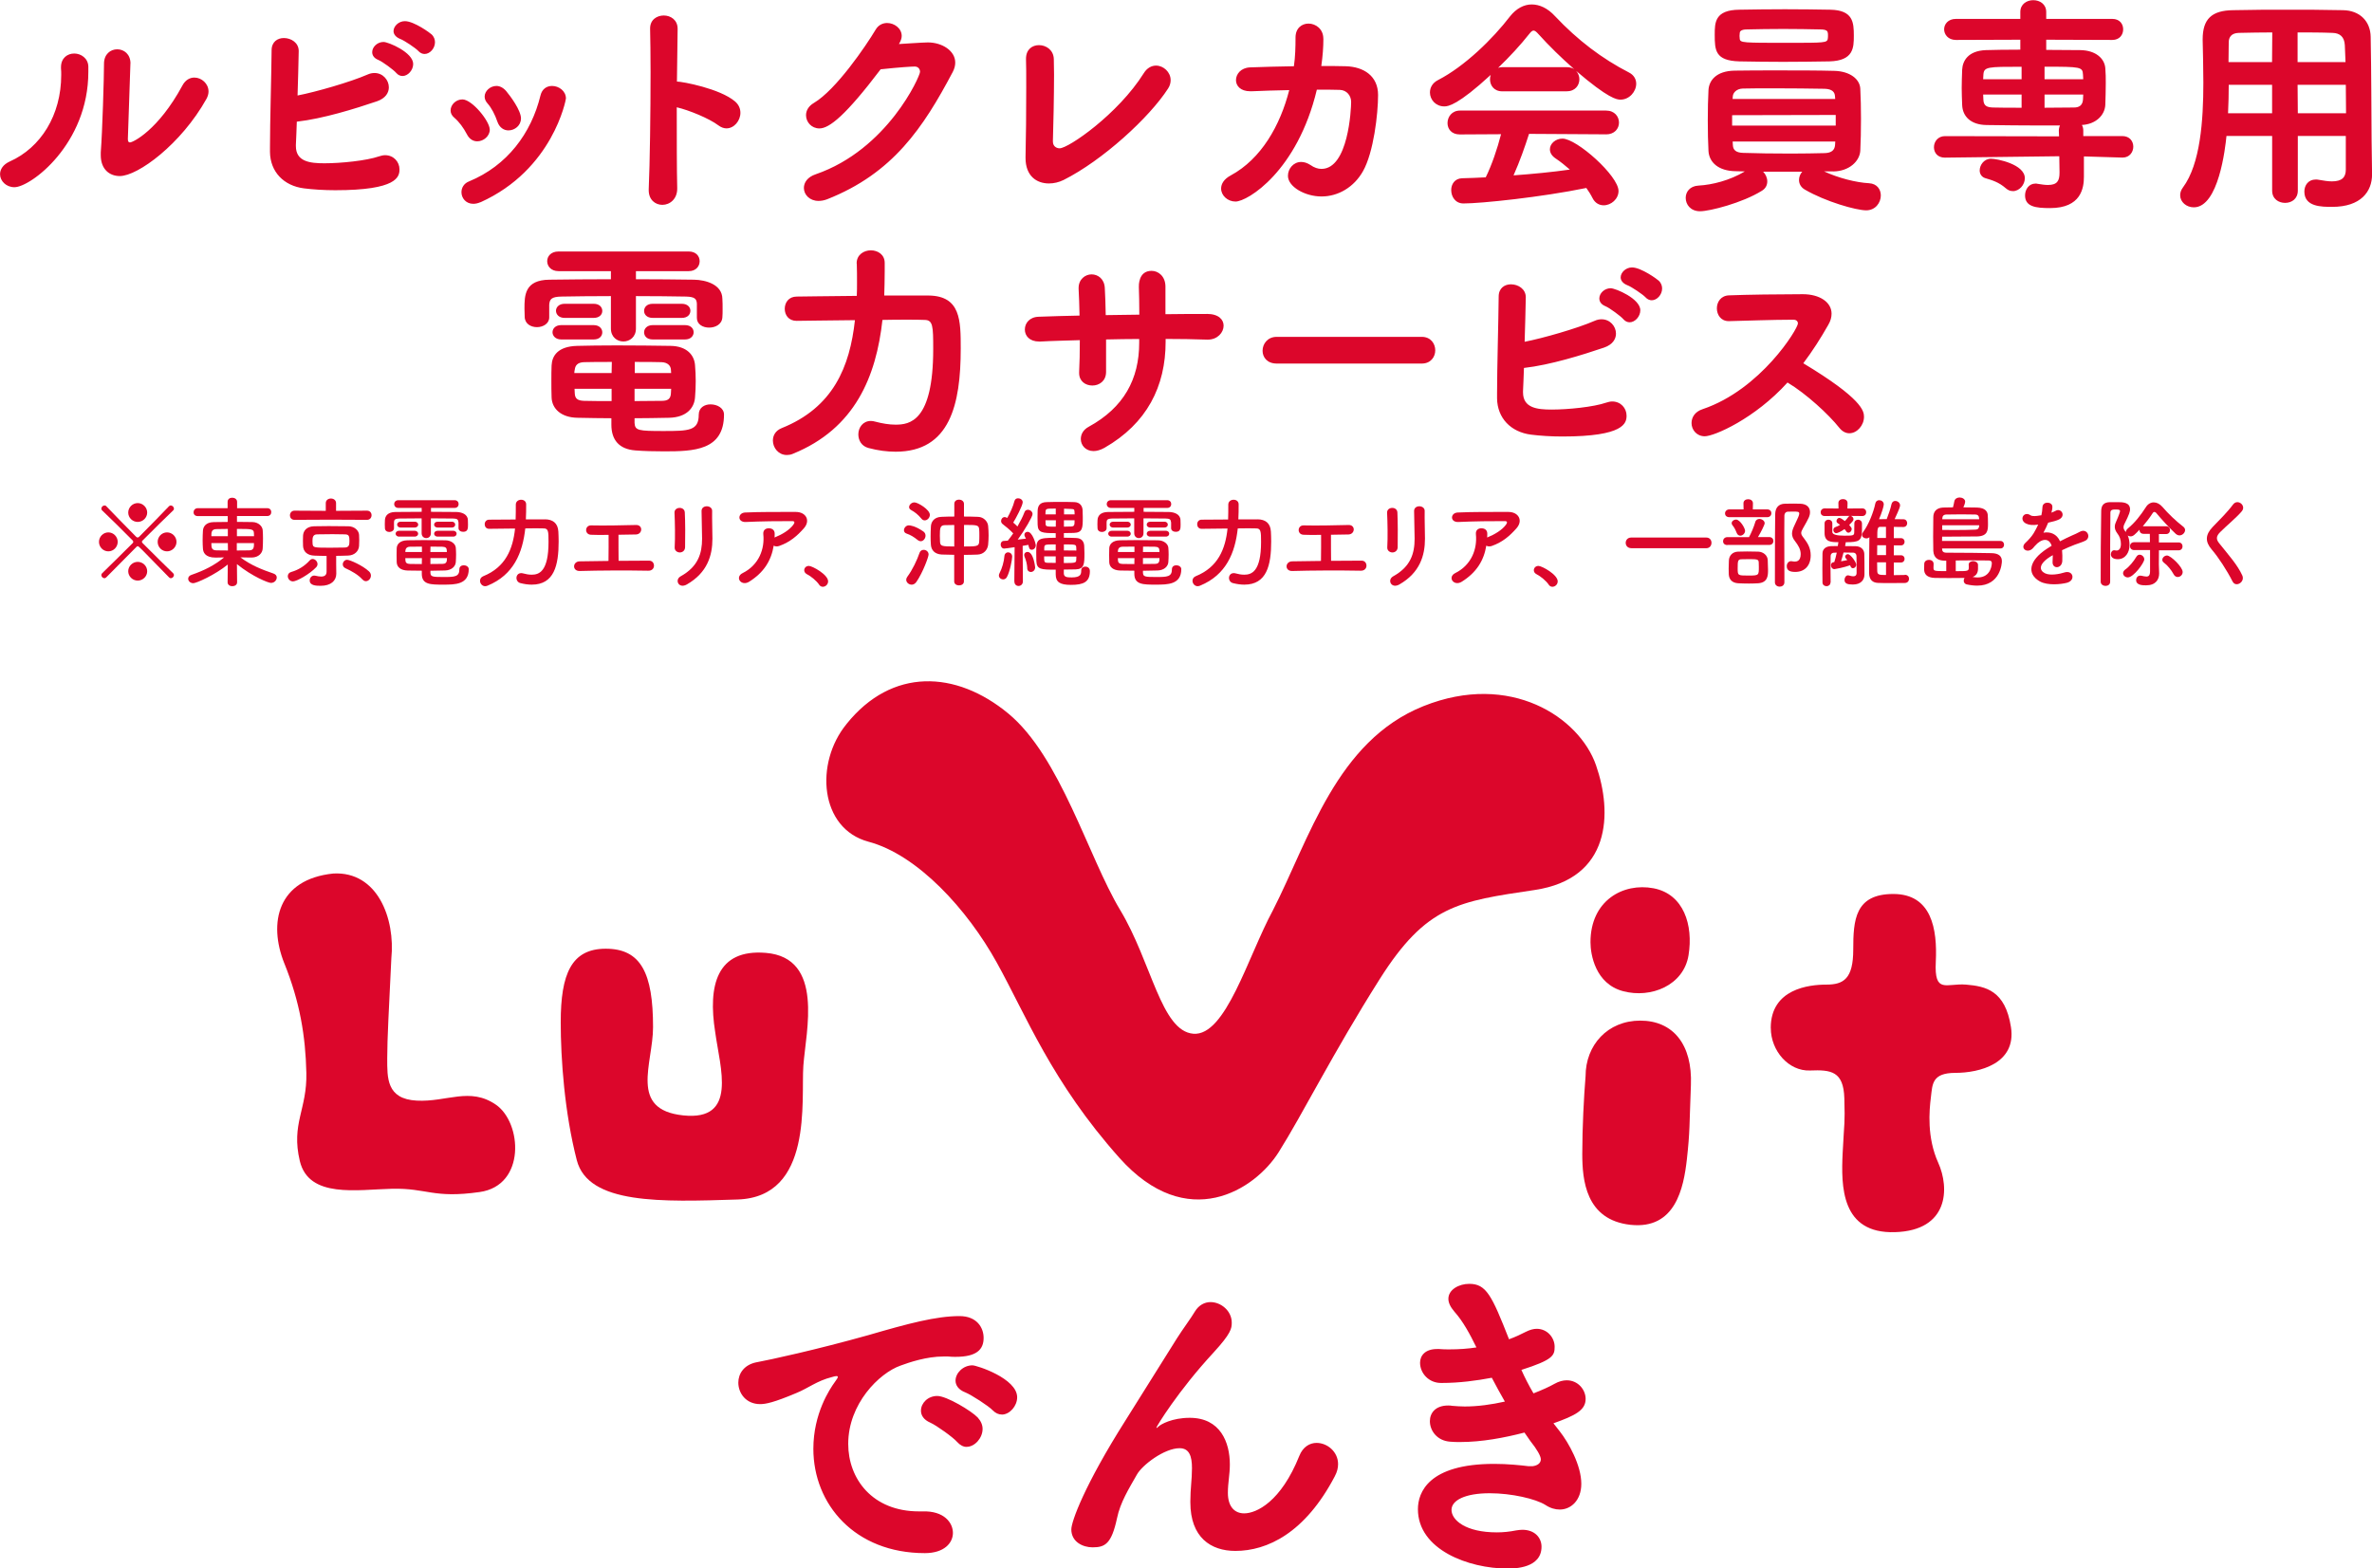 <?xml version="1.0" encoding="UTF-8"?>
<svg id="_レイヤー_2" data-name="レイヤー_2" xmlns="http://www.w3.org/2000/svg" xmlns:xlink="http://www.w3.org/1999/xlink" viewBox="0 0 410.29 271.36">
  <defs>
    <style>
      .cls-1 {
        fill: #dc062b;
      }

      .cls-2 {
        fill: none;
      }

      .cls-3 {
        clip-path: url(#clippath);
      }
    </style>
    <clipPath id="clippath">
      <rect class="cls-2" x="46.36" y="115.46" width="302.47" height="104.78"/>
    </clipPath>
  </defs>
  <g id="_レイヤー_1-2" data-name="レイヤー_1">
    <g>
      <g>
        <path class="cls-1" d="M17.12,93.75c0-.89.73-1.64,1.62-1.64s1.62.75,1.62,1.64-.72,1.64-1.62,1.64-1.62-.75-1.62-1.64ZM29.25,99.9c-5.14-5.28-5.26-5.4-5.42-5.4-.07,0-.14.03-.21.1-2.03,2.05-4.05,4.07-5.25,5.3-.1.1-.21.14-.31.14-.27,0-.53-.27-.53-.55,0-.12.05-.22.14-.31,1.25-1.2,3.23-3.18,5.28-5.21.07-.07.1-.14.1-.22s-.03-.17-.12-.26c-2.03-2.05-4.03-4.02-5.26-5.18-.1-.09-.14-.19-.14-.31,0-.27.27-.55.55-.55.1,0,.22.03.31.14,1.16,1.21,3.13,3.23,5.16,5.28.07.09.17.12.26.12s.17-.03.24-.1c2.05-2.05,4-4.07,5.18-5.3.09-.1.21-.14.31-.14.27,0,.55.27.55.55,0,.1-.03.22-.14.31-1.25,1.18-3.26,3.18-5.33,5.25-.03.03-.07.1-.07.17s.03.15.1.22c2.05,2.05,4.05,4.03,5.3,5.23.09.09.14.19.14.31,0,.27-.26.55-.53.55-.1,0-.21-.03-.31-.14ZM23.82,90.3c-.89,0-1.64-.72-1.64-1.62s.75-1.64,1.64-1.64,1.64.75,1.64,1.64-.75,1.62-1.64,1.62ZM23.82,100.45c-.89,0-1.64-.73-1.64-1.62s.75-1.62,1.64-1.62,1.64.72,1.64,1.62-.75,1.62-1.64,1.62ZM28.89,95.39c-.91,0-1.62-.75-1.62-1.64s.72-1.64,1.62-1.64,1.64.75,1.64,1.64-.75,1.64-1.64,1.64Z"/>
        <path class="cls-1" d="M39.37,100.76l.03-3.09c-2.22,1.81-5.43,3.23-5.96,3.23s-.89-.38-.89-.77c0-.27.17-.55.6-.68,2.2-.77,3.86-1.59,5.61-3.01-.53.02-1.03.03-1.47.03-1.86,0-2.15-.96-2.19-1.56-.03-.43-.05-.92-.05-1.42,0-.58.02-1.16.05-1.64.03-.72.5-1.49,1.85-1.52.63-.02,1.5-.03,2.44-.03v-1.01h-5.18c-.5,0-.73-.32-.73-.65,0-.36.26-.72.73-.72h5.16v-1.09c0-.5.39-.72.8-.72s.84.24.84.72v1.09h5.21c.48,0,.7.34.7.68s-.22.68-.7.68h-5.23v1.01c.96,0,1.88.02,2.67.03,1.03.02,1.73.72,1.78,1.4.03.41.05.91.05,1.44,0,.6-.02,1.21-.05,1.71-.03.84-.73,1.56-1.86,1.59h-.36c-.51,0-1.08-.02-1.64-.03,1.85,1.38,3.69,2.1,5.73,2.8.39.14.56.39.56.68,0,.39-.34.94-1.01.94-.43,0-3.16-1.06-5.88-3.25.02.92.03,1.61.03,3.14,0,.46-.41.68-.84.68-.39,0-.8-.22-.8-.67v-.02ZM39.41,91.51c-.75,0-1.47.02-2,.03-.85.03-.85.58-.85,1.23h2.85v-1.26ZM39.41,93.96h-2.85c0,.82.05,1.23.87,1.26.6.02,1.28.02,2,.02l-.02-1.28ZM40.96,93.96v1.28c.73,0,1.45,0,2.12-.02.85,0,.85-.56.85-1.26h-2.97ZM43.94,92.78c0-.19-.02-.38-.02-.55-.03-.72-.41-.72-2.94-.72v1.26h2.96Z"/>
        <path class="cls-1" d="M50.69,100.59c-.55,0-.91-.46-.91-.91,0-.31.19-.62.62-.73,1.2-.34,2.31-1.03,3.16-1.98.15-.17.34-.26.51-.26.44,0,.85.43.85.89,0,.17-.07.36-.22.53-1.16,1.23-3.4,2.46-4.02,2.46ZM57.2,89.91l-6.25.03c-.55,0-.8-.39-.8-.77,0-.41.27-.82.8-.82l5.4.03v-1.33c0-.53.44-.8.89-.8s.89.27.89.8v1.33l5.35-.03c.53,0,.79.39.79.79s-.26.8-.79.8l-6.27-.03ZM58.17,99.22v.03c0,1.23-.94,2.1-2.7,2.1-.73,0-1.9-.02-1.9-.92,0-.43.31-.85.79-.85.07,0,.15.02.22.03.38.09.7.14.97.14.62,0,.94-.26.94-.87v-2.7c-.72,0-1.42-.03-2.12-.05-1.25-.05-1.9-.72-1.95-1.66-.02-.31-.02-.62-.02-.92s0-.62.02-.89c.05-.77.55-1.57,1.91-1.61.72-.02,1.59-.03,2.51-.03,1.13,0,2.34.02,3.44.03,1.04.02,1.78.73,1.83,1.47.02.27.03.6.03.94s-.02.68-.03.99c-.05.89-.77,1.64-1.91,1.67-.68.02-1.37.05-2.05.05v1.49l.02,1.56ZM60.45,93.65c0-.99-.14-1.18-.8-1.2-.63-.02-1.37-.03-2.14-.03-.92,0-1.86.02-2.67.03-.67.02-.79.48-.79,1.13,0,.17,0,.34.02.5.07.68.24.68,3.14.68.84,0,1.67-.02,2.46-.03.75-.03.77-.56.77-1.08ZM62.69,100.26c-.7-.8-1.9-1.49-2.94-1.95-.32-.15-.46-.41-.46-.67,0-.39.31-.79.75-.79.48,0,2.7.99,3.78,2,.24.22.34.48.34.73,0,.51-.41.97-.87.97-.21,0-.41-.09-.6-.31Z"/>
        <path class="cls-1" d="M79.28,90.33c-.02-.5-.26-.6-.92-.62-1.03-.02-2.41-.03-3.83-.03v2.58c0,.55-.39.84-.8.84s-.8-.29-.8-.84v-2.58c-1.44,0-2.8.02-3.79.03-.92.02-.97.27-.99.67v1.01c0,.41-.41.65-.8.65s-.77-.22-.77-.67c0-.21-.02-.43-.02-.65s.02-.46.02-.72c.03-.75.51-1.4,1.81-1.42,1.37-.02,2.94-.03,4.55-.03v-.67h-4.03c-.48,0-.73-.34-.73-.67,0-.34.26-.67.73-.67h9.72c.46,0,.7.32.7.67s-.24.67-.7.67h-4.08v.67c1.54,0,3.04.02,4.38.03.92.02,1.97.38,2,1.38.02.22.02.53.02.8,0,.68-.02,1.25-.84,1.25-.41,0-.8-.22-.8-.63v-1.06ZM69.03,92.84c-.39,0-.6-.26-.6-.51,0-.24.21-.5.6-.5h2.68c.41,0,.62.26.62.51,0,.24-.21.5-.62.5h-2.68ZM74.45,99.1c.03.67.31.73,2.26.73s2.75-.03,2.75-1.35c0-.48.38-.68.77-.68s.85.24.85.67c0,2.67-2.36,2.68-4.38,2.68-2.27,0-3.74,0-3.74-1.88v-.53c-.77,0-1.56-.02-2.44-.03-1.23-.03-1.86-.6-1.9-1.42-.02-.43-.02-.85-.02-1.25s0-.8.02-1.18c.03-.67.51-1.35,1.85-1.38.72-.02,1.73-.03,2.8-.03,1.32,0,2.72.02,3.81.03,1.01.02,1.71.65,1.76,1.28.03.38.05.77.05,1.16,0,.44-.02.91-.05,1.33-.05.77-.75,1.42-1.86,1.45-.92.02-1.73.05-2.53.05v.34ZM69.29,91.27c-.39,0-.6-.26-.6-.51,0-.24.21-.5.6-.5h2.43c.41,0,.62.26.62.51,0,.24-.21.5-.62.5h-2.43ZM72.98,94.57c-.77,0-1.5,0-2.07.02-.72.02-.8.51-.8.92h2.87v-.94ZM72.98,96.57h-2.87c0,.12.02.26.02.38.02.46.29.6.8.62.62.02,1.3.02,2.03.02l.02-1.01ZM77.3,95.51c0-.1-.02-.22-.02-.32-.02-.39-.21-.58-.79-.6-.53-.02-1.26-.02-2.03-.02,0,.24-.02.56-.02.94h2.85ZM74.45,96.57v1.01c.72,0,1.42-.02,2.07-.02.46,0,.73-.17.77-.62,0-.12.02-.26.02-.38h-2.85ZM75.71,91.27c-.41,0-.62-.26-.62-.5,0-.26.21-.51.62-.51h2.43c.41,0,.6.26.6.5,0,.26-.19.51-.6.51h-2.43ZM75.71,92.84c-.41,0-.62-.26-.62-.5,0-.26.21-.51.62-.51h2.67c.41,0,.6.26.6.5,0,.26-.19.51-.6.51h-2.67Z"/>
        <path class="cls-1" d="M94.31,89.85c1.26.02,2.19.62,2.27,2.12.02.44.05,1.04.05,1.71,0,4.12-.77,7.47-4.65,7.47-.62,0-1.28-.09-1.98-.27-.44-.12-.67-.5-.67-.87,0-.44.29-.85.8-.85.09,0,.19,0,.29.03.55.15,1.06.24,1.54.24,1.26,0,2.92-.51,2.92-5.67,0-1.83-.03-2.34-.85-2.34-.31-.02-.77-.02-1.32-.02s-1.18,0-1.85.02c-.46,4.22-2,8.05-6.53,9.91-.14.05-.27.09-.41.09-.53,0-.89-.48-.89-.94,0-.31.17-.63.56-.79,3.86-1.56,5.13-4.7,5.5-8.25-2.31.02-4.48.05-4.48.05h-.02c-.5,0-.75-.39-.75-.79s.26-.79.77-.79c0,0,2.22-.02,4.58-.03.03-.84.03-1.71.03-2.56v-.02c0-.55.46-.84.92-.84s.87.27.87.8c0,.87,0,1.73-.05,2.6h3.32Z"/>
        <path class="cls-1" d="M102.21,92.52c-1.13-.05-1.08-1.64.03-1.62,2.24.05,5.21,0,7.78-.07.6-.02.91.39.89.8s-.32.82-.91.84c-.84.02-1.91.03-3.02.05-.02,1.45.02,3.4.02,4.51,1.9-.02,3.78-.03,5.28-.03.56,0,.85.44.84.89s-.34.87-1.01.85c-3.64-.07-8.56-.05-11.83.05-1.35.03-1.26-1.66,0-1.67,1.33-.03,3.11-.05,4.97-.07.03-1.3.02-3.52.02-4.51-1.23.02-2.34.02-3.06-.02Z"/>
        <path class="cls-1" d="M117.59,95.58c-.44,0-.92-.31-.89-.87.1-1.69.05-4.38-.03-6-.05-1.06,1.71-1.15,1.78-.07.09,1.54.09,4.46.05,6.05-.02.58-.46.89-.91.89ZM117.73,99.71c3.02-1.67,3.71-3.96,3.71-6.51,0-1.33-.09-3.45-.09-4.8,0-1.11,1.85-1.04,1.83,0-.03,1.45.05,3.37.05,4.79,0,2.94-.89,5.9-4.43,7.93-1.4.8-2.15-.8-1.08-1.4Z"/>
        <path class="cls-1" d="M129.59,100.64c-.68.43-1.32.24-1.61-.15s-.22-.99.46-1.33c2.87-1.42,3.85-4.24,3.59-6.72-.07-.72.39-1.04.94-1.04s1.04.26,1.03.97c0,.21,0,.43-.02.63.05-.02.09-.05.14-.07,1.15-.46,2.44-1.23,3.11-2.15.26-.36.26-.62-.19-.62-1.91-.02-5.64.03-8.03.15-1.5.07-1.42-1.57-.14-1.64,2.48-.12,6.2-.1,8.77-.1,1.78,0,2.6,1.49,1.4,2.84-1.13,1.28-2.38,2.38-4.24,3.04-.39.14-.73.1-.97-.05-.43,2.61-1.71,4.65-4.24,6.24Z"/>
        <path class="cls-1" d="M141.67,101.13c-.43-.63-1.37-1.42-2.1-1.79-.32-.17-.46-.43-.46-.68,0-.39.31-.75.8-.75.6,0,3.33,1.5,3.33,2.67,0,.55-.46.94-.92.94-.24,0-.48-.12-.65-.38Z"/>
        <path class="cls-1" d="M158.77,93.46c-.75-.6-1.23-.89-1.97-1.15-.31-.1-.44-.34-.44-.58,0-.39.36-.84.85-.84.19,0,1.11.09,2.5,1.06.27.19.38.46.38.72,0,.5-.38.97-.84.97-.15,0-.31-.05-.48-.19ZM157.67,101.15c-.48,0-.92-.39-.92-.85,0-.17.07-.34.19-.51.92-1.25,1.67-2.85,2.12-4.15.12-.36.41-.51.72-.51.41,0,.84.31.84.8,0,.41-.97,3.08-2.09,4.72-.24.36-.56.51-.85.51ZM159.37,89.72c-.58-.7-1.14-1.13-1.76-1.47-.26-.14-.36-.32-.36-.51,0-.41.43-.82.92-.82.6,0,2.67,1.25,2.67,2.15,0,.5-.43.96-.89.96-.21,0-.41-.09-.58-.31ZM165.07,95.99c-.79-.02-1.52-.02-2.19-.05-1.21-.07-1.79-.77-1.86-1.67-.04-.48-.05-.96-.05-1.42,0-.6.02-1.2.05-1.76.03-.75.5-1.62,1.81-1.67.68-.03,1.45-.05,2.24-.05v-2.2c0-.5.41-.73.82-.73s.85.26.85.73v2.2c.82,0,1.66.02,2.44.05,1.01.03,1.68.85,1.74,1.56.05.55.08,1.09.08,1.64s-.03,1.08-.08,1.62c-.09.85-.72,1.66-1.83,1.71-.74.03-1.54.05-2.36.05v4.6c0,.46-.43.68-.84.68s-.84-.22-.84-.68v-4.6ZM165.07,90.83c-.6,0-1.16.02-1.66.03-.79.02-.84.51-.84,1.83,0,.38.02.77.03,1.09.07.68.26.77,2.46.77v-3.73ZM166.75,94.55c2.19,0,2.56-.03,2.62-.79.03-.39.03-.77.03-1.13s0-.73-.03-1.06c-.07-.75-.41-.75-2.62-.75v3.73Z"/>
        <path class="cls-1" d="M173.52,100.24c-.38,0-.74-.27-.74-.68,0-.12.04-.26.12-.41.41-.77.77-1.98.84-2.97.04-.41.33-.62.62-.62.36,0,.72.26.72.75,0,.46-.39,2.61-.92,3.54-.15.27-.39.39-.63.39ZM175.45,100.6l.05-5.93c-.77.12-1.69.24-1.81.24-.39,0-.6-.36-.6-.7,0-.31.17-.6.51-.62.21-.02.45-.03.72-.05.29-.36.62-.79.94-1.26-.5-.55-1.44-1.32-1.81-1.59-.21-.15-.29-.36-.29-.56,0-.34.26-.67.63-.67.1,0,.19.03.43.15.45-.75,1.03-2.02,1.25-2.92.09-.34.34-.48.63-.48.39,0,.8.27.8.68,0,.56-1.2,2.84-1.64,3.52.26.22.53.48.73.68.51-.89.96-1.79,1.21-2.46.1-.31.34-.43.6-.43.39,0,.8.31.8.75s-1.33,2.72-2.56,4.41c.53-.07,1.03-.12,1.42-.17-.05-.12-.12-.22-.17-.32-.07-.14-.1-.26-.1-.36,0-.29.26-.5.55-.5.85,0,1.42,2.08,1.42,2.31,0,.48-.36.79-.68.79-.38,0-.48-.21-.6-.84-.26.05-.62.1-.99.17l.04,6.15c0,.51-.38.79-.75.79s-.72-.26-.72-.77v-.02ZM177.69,98.31c-.03-.68-.21-1.38-.46-1.97-.05-.12-.07-.22-.07-.32,0-.32.27-.53.56-.53,1.06,0,1.33,2.61,1.33,2.67,0,.51-.39.8-.75.8-.31,0-.6-.21-.62-.65ZM184.01,99.22c.03.63.53.68,1.37.68,1.57,0,1.64-.58,1.64-1.2,0-.46.34-.67.7-.67.22,0,.8.1.8.77,0,1.9-1.11,2.39-3.28,2.39-1.9,0-2.63-.48-2.63-1.81v-.82c-2.55,0-3.3-.03-3.35-1.52-.02-.34-.02-.94-.02-1.47,0-2.31.15-2.53,3.37-2.53v-.8c-2.32,0-3.08-.05-3.13-1.47,0-.29-.02-.77-.02-1.23s.02-.94.02-1.18c.04-.84.36-1.45,1.54-1.49.75-.03,1.59-.03,2.43-.03s1.68,0,2.39.03c.96.03,1.38.67,1.42,1.37.02.26.03.73.03,1.23,0,1.85,0,2.68-1.54,2.73-.58.02-1.16.03-1.73.03v.8c.7,0,1.4.02,2.12.05.96.03,1.37.63,1.4,1.38.02.29.04.75.04,1.23,0,1.91-.04,2.77-1.52,2.82-.67.02-1.37.03-2.05.03v.65ZM182.61,96.26h-2c0,.99.02,1.09.6,1.11.41.02.91.02,1.4.02v-1.13ZM182.61,94.19c-1.93,0-1.95,0-1.98.62v.43h1.98v-1.04ZM182.63,87.99c-1.66,0-1.74,0-1.78.56,0,.1-.02.27-.02.44h1.79v-1.01ZM182.63,90.01h-1.79c0,.24.02.46.02.6.02.5.14.51,1.76.51l.02-1.11ZM184.01,96.28v1.13c1.98,0,2.14-.02,2.15-.56,0-.15.02-.34.02-.56h-2.17ZM184.03,90.01v1.11c.43,0,.87-.02,1.28-.03.56-.03.56-.31.56-1.08h-1.85ZM186.18,95.25c0-.19-.02-.36-.02-.5-.02-.55-.05-.56-2.14-.56v1.04l2.15.02ZM185.88,89c0-.21-.02-.38-.02-.48-.03-.38-.07-.44-.56-.46-.41-.02-.82-.03-1.25-.05v.99h1.83Z"/>
        <path class="cls-1" d="M202.54,90.33c-.02-.5-.26-.6-.92-.62-1.03-.02-2.41-.03-3.83-.03v2.58c0,.55-.39.84-.8.84s-.8-.29-.8-.84v-2.58c-1.44,0-2.8.02-3.79.03-.92.02-.97.27-.99.67v1.01c0,.41-.41.65-.8.65s-.77-.22-.77-.67c0-.21-.02-.43-.02-.65s.02-.46.02-.72c.03-.75.51-1.4,1.81-1.42,1.37-.02,2.94-.03,4.55-.03v-.67h-4.03c-.48,0-.74-.34-.74-.67,0-.34.26-.67.74-.67h9.72c.46,0,.7.32.7.67s-.24.67-.7.67h-4.08v.67c1.54,0,3.04.02,4.38.03.92.02,1.96.38,2,1.38.02.22.02.53.02.8,0,.68-.02,1.25-.84,1.25-.41,0-.8-.22-.8-.63v-1.06ZM192.29,92.84c-.39,0-.6-.26-.6-.51,0-.24.21-.5.6-.5h2.68c.41,0,.62.26.62.51,0,.24-.21.5-.62.5h-2.68ZM197.7,99.1c.04.67.31.73,2.26.73s2.75-.03,2.75-1.35c0-.48.38-.68.77-.68s.85.24.85.67c0,2.67-2.36,2.68-4.38,2.68-2.27,0-3.74,0-3.74-1.88v-.53c-.77,0-1.55-.02-2.44-.03-1.23-.03-1.86-.6-1.9-1.42-.02-.43-.02-.85-.02-1.25s0-.8.02-1.18c.03-.67.51-1.35,1.85-1.38.72-.02,1.73-.03,2.8-.03,1.32,0,2.72.02,3.81.03,1.01.02,1.71.65,1.76,1.28.03.38.05.77.05,1.16,0,.44-.02.91-.05,1.33-.05.77-.75,1.42-1.86,1.45-.92.02-1.73.05-2.53.05v.34ZM192.54,91.27c-.39,0-.6-.26-.6-.51,0-.24.21-.5.6-.5h2.43c.41,0,.62.26.62.51,0,.24-.21.5-.62.5h-2.43ZM196.23,94.57c-.77,0-1.5,0-2.07.02-.72.02-.8.51-.8.92h2.87v-.94ZM196.23,96.57h-2.87c0,.12.02.26.02.38.02.46.29.6.8.62.62.02,1.3.02,2.03.02l.02-1.01ZM200.56,95.51c0-.1-.02-.22-.02-.32-.02-.39-.21-.58-.79-.6-.53-.02-1.26-.02-2.03-.02,0,.24-.02.56-.02.94h2.85ZM197.7,96.57v1.01c.72,0,1.42-.02,2.07-.02.46,0,.73-.17.77-.62,0-.12.02-.26.02-.38h-2.85ZM198.97,91.27c-.41,0-.62-.26-.62-.5,0-.26.21-.51.62-.51h2.43c.41,0,.6.26.6.5,0,.26-.19.51-.6.51h-2.43ZM198.97,92.84c-.41,0-.62-.26-.62-.5,0-.26.21-.51.62-.51h2.67c.41,0,.6.26.6.5,0,.26-.19.51-.6.51h-2.67Z"/>
        <path class="cls-1" d="M217.56,89.85c1.27.02,2.19.62,2.27,2.12.02.44.05,1.04.05,1.71,0,4.12-.77,7.47-4.65,7.47-.62,0-1.28-.09-1.98-.27-.44-.12-.67-.5-.67-.87,0-.44.29-.85.8-.85.09,0,.19,0,.29.03.55.15,1.06.24,1.54.24,1.26,0,2.92-.51,2.92-5.67,0-1.83-.04-2.34-.86-2.34-.31-.02-.77-.02-1.32-.02s-1.18,0-1.85.02c-.46,4.22-2,8.05-6.53,9.91-.14.05-.27.09-.41.09-.53,0-.89-.48-.89-.94,0-.31.17-.63.56-.79,3.86-1.56,5.13-4.7,5.5-8.25-2.31.02-4.48.05-4.48.05h-.02c-.5,0-.75-.39-.75-.79s.26-.79.77-.79c0,0,2.22-.02,4.58-.03.03-.84.03-1.71.03-2.56v-.02c0-.55.46-.84.92-.84s.87.27.87.8c0,.87,0,1.73-.05,2.6h3.31Z"/>
        <path class="cls-1" d="M225.46,92.52c-1.13-.05-1.08-1.64.03-1.62,2.24.05,5.21,0,7.78-.07.6-.02.91.39.89.8-.02.41-.33.82-.91.84-.84.02-1.91.03-3.03.05-.02,1.45.02,3.4.02,4.51,1.9-.02,3.78-.03,5.28-.03.56,0,.85.44.84.89s-.34.87-1.01.85c-3.64-.07-8.56-.05-11.83.05-1.35.03-1.26-1.66,0-1.67,1.33-.03,3.11-.05,4.97-.07.03-1.3.02-3.52.02-4.51-1.23.02-2.34.02-3.06-.02Z"/>
        <path class="cls-1" d="M240.85,95.58c-.44,0-.92-.31-.89-.87.1-1.69.05-4.38-.03-6-.05-1.06,1.71-1.15,1.78-.07.08,1.54.08,4.46.05,6.05-.02.58-.46.89-.91.89ZM240.98,99.71c3.03-1.67,3.71-3.96,3.71-6.51,0-1.33-.09-3.45-.09-4.8,0-1.11,1.85-1.04,1.83,0-.03,1.45.05,3.37.05,4.79,0,2.94-.89,5.9-4.43,7.93-1.4.8-2.15-.8-1.08-1.4Z"/>
        <path class="cls-1" d="M252.85,100.64c-.68.43-1.32.24-1.61-.15s-.22-.99.46-1.33c2.87-1.42,3.84-4.24,3.59-6.72-.07-.72.39-1.04.94-1.04s1.04.26,1.03.97c0,.21,0,.43-.02.63.05-.02.08-.05.14-.07,1.14-.46,2.44-1.23,3.11-2.15.26-.36.26-.62-.19-.62-1.91-.02-5.64.03-8.03.15-1.5.07-1.42-1.57-.14-1.64,2.48-.12,6.2-.1,8.77-.1,1.78,0,2.6,1.49,1.4,2.84-1.13,1.28-2.38,2.38-4.24,3.04-.39.14-.74.1-.97-.05-.43,2.61-1.71,4.65-4.24,6.24Z"/>
        <path class="cls-1" d="M267.87,101.13c-.43-.63-1.37-1.42-2.1-1.79-.33-.17-.46-.43-.46-.68,0-.39.31-.75.8-.75.6,0,3.33,1.5,3.33,2.67,0,.55-.46.94-.92.94-.24,0-.48-.12-.65-.38Z"/>
        <path class="cls-1" d="M282.16,94.84c-.63,0-.96-.46-.96-.92s.33-.92.96-.92h12.97c.62,0,.91.46.91.91,0,.48-.31.94-.91.94h-12.97Z"/>
        <path class="cls-1" d="M298.79,94.3c-.51,0-.75-.32-.75-.65,0-.36.26-.72.75-.72h3.74c.34-.6.85-1.79,1.08-2.6.1-.39.41-.55.72-.55.43,0,.91.32.91.75,0,.24-.63,1.52-1.16,2.39h1.95c.48,0,.72.34.72.68s-.24.68-.72.68h-7.23ZM299.15,89.48c-.53,0-.77-.32-.77-.65,0-.34.27-.7.77-.7h2.44l-.02-1.04v-.02c0-.48.41-.7.82-.7s.82.24.82.7v.02l-.02,1.04h2.48c.5,0,.73.34.73.67,0,.34-.24.68-.73.68h-6.53ZM302.52,100.96c-.68,0-1.37-.02-1.88-.05-1.11-.07-1.57-.73-1.61-1.57-.02-.36-.02-.67-.02-.96,0-.48.02-.89.04-1.4.03-.87.63-1.49,1.55-1.54.48-.02,1.06-.03,1.62-.03.7,0,1.4.02,1.91.03.84.03,1.61.62,1.64,1.47.02.62.05,1.15.05,1.69,0,.92,0,2.17-1.67,2.31-.44.03-1.04.05-1.64.05ZM300.4,92.2c-.24-.62-.48-1.03-.7-1.28-.12-.14-.17-.27-.17-.41,0-.34.38-.62.75-.62.7,0,1.57,1.5,1.57,1.95s-.43.84-.82.84c-.26,0-.5-.15-.63-.48ZM304.21,97.29c-.03-.55-.31-.55-1.83-.55-.44,0-.87,0-1.18.02-.6.02-.63.32-.63,1.56s0,1.26,1.85,1.26,1.81-.05,1.81-1.5c0-.24,0-.5-.02-.79ZM309.06,97.94c0-.43.29-.85.75-.85.05,0,.12,0,.17.02.17.03.32.05.48.05.29,0,1.01-.07,1.01-1.3,0-.82-.43-1.52-.97-2.22-.39-.48-.53-.91-.53-1.32,0-.48.19-.92.41-1.4.6-1.26.84-1.79.84-2.05,0-.36-.24-.36-1.18-.36-.27,0-.55,0-.79.02-.38.02-.6.31-.6.67-.02,1.03-.02,2.07-.02,3.13,0,2.27.02,4.63.02,7.02v1.4c0,.5-.41.75-.8.75-.43,0-.84-.26-.84-.75,0-7.26.02-9.55.05-11.79.02-1.09.56-1.79,1.69-1.81.46-.02.96-.02,1.49-.02.38,0,.75,0,1.13.02,1.15.03,1.71.63,1.71,1.44,0,.65-.19,1.03-1.2,2.79-.22.38-.32.62-.32.84,0,.27.15.5.46.89.63.84,1.18,1.67,1.18,2.97,0,1.76-1.01,2.87-2.67,2.87-.79,0-1.47-.17-1.47-.99Z"/>
        <path class="cls-1" d="M320.17,89.27c.22.07.43.29.43.56,0,.1-.03.22-.12.32-.17.22-.38.44-.62.67.36.41.43.53.43.72,0,.32-.27.62-.56.62-.14,0-.29-.07-.39-.24-.08-.14-.19-.26-.29-.38-.74.53-1.28.7-1.42.7-.33,0-.51-.27-.51-.55,0-.21.1-.41.36-.5.29-.09.55-.22.8-.38-.14-.12-.29-.22-.43-.31s-.19-.22-.19-.34c0-.27.22-.56.51-.56.22,0,.72.38.94.55.21-.21.41-.44.58-.68.07-.1.15-.19.26-.21h-1.15l-3.18.02c-.48,0-.7-.32-.7-.65s.24-.67.7-.67l2.39.02-.02-.94v-.02c0-.44.39-.67.79-.67s.79.22.79.67v.02l-.02.94,2.58-.02c.44,0,.67.32.67.65,0,.34-.22.67-.67.67l-1.97-.02ZM316.62,100.77c0,.43-.34.65-.68.65s-.7-.22-.7-.65c0-.48-.02-1.45-.02-2.44s.02-2,.02-2.56c0-.8.6-1.26,1.5-1.28l1.15-.02c.03-.24.08-.46.1-.67-1.21,0-2.39,0-2.39-1.57v-1.67c0-.43.34-.65.67-.65.34,0,.67.22.67.63v1.52q.03.62,2.1.62c1.52,0,1.69-.03,1.69-.6,0-.38.02-1.08.02-1.5v-.02c0-.43.32-.65.65-.65s.67.24.67.68v1.08c0,1.91-.48,2.14-2.8,2.14-.04.19-.07.41-.12.67.65,0,1.26,0,1.83.02.87.02,1.45.53,1.49,1.3.03.73.03,2.17.03,2.63v.96c0,.94-.62,1.74-2,1.74-.91,0-1.45-.15-1.45-.8,0-.38.24-.79.6-.79.07,0,.12.02.19.03.26.07.5.14.7.14.36,0,.6-.15.6-.6v-1.21c0-.67,0-1.4-.02-1.73-.02-.31-.21-.53-.51-.55-.51-.02-1.13-.03-1.73-.03-.14.55-.29,1.09-.43,1.52.38-.05.73-.14,1.08-.21-.07-.1-.14-.19-.22-.27-.1-.1-.15-.22-.15-.32,0-.22.22-.43.46-.43.48,0,1.45,1.37,1.45,1.81,0,.36-.27.62-.56.62-.15,0-.33-.09-.41-.32-.02-.07-.05-.12-.09-.19-1.01.38-2.62.67-2.7.67-.39,0-.6-.34-.6-.67,0-.26.14-.51.45-.53l.12-.02c.14-.39.29-.99.43-1.64-.21,0-.39.02-.56.02-.27.02-.5.24-.5.55,0,.48-.02,1.4-.02,2.31s.02,1.83.02,2.29v.02ZM329.49,99.44c.48,0,.72.34.72.7s-.24.72-.74.72c-.79.02-1.64.02-2.51.02-.72,0-1.44,0-2.1-.03-.89-.03-1.54-.48-1.56-1.71v-1.06c0-1.62.02-3.47.05-5.14-.15.15-.34.21-.53.21-.39,0-.75-.26-.75-.63,0-.14.07-.29.19-.46.94-1.23,1.83-3.5,2.12-4.96.08-.39.38-.56.67-.56.39,0,.79.27.79.73,0,.32-.34,1.45-.82,2.56.41,0,.87-.02,1.33-.02.29-.75.68-1.86.82-2.56.09-.41.36-.58.65-.58.41,0,.84.31.84.77,0,.19-.07.51-.94,2.38.51,0,1.03.02,1.52.02.43,0,.65.34.65.67,0,.34-.22.67-.67.67h-.02c-.53-.02-1.08-.02-1.62-.02v1.95h1.23c.43,0,.63.31.63.62,0,.32-.21.63-.63.63h-1.23v1.71h1.23c.43,0,.63.31.63.62,0,.32-.21.63-.63.63h-1.23v2.19c.62,0,1.25-.02,1.9-.03h.02ZM326.23,94.33h-1.52c0,.56-.02,1.15-.02,1.71h1.54v-1.71ZM326.23,97.29h-1.54c0,.5.02.97.02,1.44,0,.73.32.75,1.52.75v-2.19ZM326.23,91.15h-1.03c-.48,0-.48.53-.48,1.93h1.5v-1.93Z"/>
        <path class="cls-1" d="M335.93,94.88v.12c.02.58.43.63.92.63h1.03c1.83,0,4.63.03,6.6.07,1.23.03,1.79.51,1.79,1.4,0,.36-.24,4.22-4.27,4.22-.56,0-1.18-.07-1.85-.22-.33-.09-.48-.36-.48-.65,0-.15.05-.32.14-.46-.72.02-1.74.02-2.72.02s-1.88,0-2.41-.02c-1.4-.05-1.85-.67-1.86-1.49,0-.24.02-.67.02-.92,0-.48.41-.72.82-.72s.8.24.8.7v.02c0,.15-.02.46-.02.63,0,.6.12.6,2.21.6v-1.81h-.26c-1.09,0-1.91-.43-1.98-1.69-.02-.58-.03-1.49-.03-2.46,0-1.2.02-2.48.03-3.4s.53-1.59,1.71-1.64c.48-.02,1.06-.03,1.69-.03.08-.32.19-.73.24-1.06.09-.44.5-.65.91-.65.46,0,.96.27.96.72,0,.27-.24.84-.31.99.87,0,1.71.02,2.36.03,1.47.05,1.78.73,1.85,1.2.03.24.05,1.01.05,1.61,0,1.08-.02,2.14-1.88,2.19-1.13.02-2.91.03-4.46.03h-1.59c0,.21-.02.46-.02.75h10.08c.43,0,.65.32.65.65s-.21.65-.65.65h-10.07ZM335.95,90.88v.8c.6,0,1.3.02,2,.02,1.38,0,2.84-.02,3.78-.07.43-.02.56-.26.6-.56,0-.05.02-.12.02-.19h-6.39ZM342.34,89.84c0-.1-.02-.17-.02-.24-.04-.38-.21-.56-.63-.58-.51-.02-1.42-.03-2.38-.03s-1.95.02-2.67.03c-.46.02-.67.26-.68.72v.1h6.37ZM342.14,98.45c-.02.63-.27,1.13-.94,1.37.31.05.6.09.87.09,2.41,0,2.46-2.38,2.46-2.48,0-.32-.15-.44-.55-.46-.62-.02-1.76-.02-2.99-.02-.91,0-1.86,0-2.7.02v1.85c2.24,0,2.26,0,2.26-.77,0-.12,0-.26-.02-.34v-.03c0-.39.38-.6.77-.6s.82.22.84.63v.75Z"/>
        <path class="cls-1" d="M354.84,88.69c.27-.1.53-.21.72-.31.94-.56,1.86.85.6,1.49-.43.21-1.16.41-1.88.56-.22.55-.51,1.16-.82,1.73,1.18-.21,2.31.22,2.87,1.49.7-.36,1.42-.72,2.08-1.01.41-.17.87-.38,1.33-.63,1.28-.72,2.05.99.96,1.54-.55.27-.94.36-1.85.7-.72.27-1.49.62-2.17.94.05.56.07,1.26.04,1.88-.04.68-.48,1.04-.91,1.06s-.82-.31-.77-.97c.02-.36.04-.75.04-1.11-.15.09-.31.17-.45.26-2.12,1.37-1.86,2.39-.91,2.87.91.46,2.58.12,3.38-.14,1.5-.46,1.98,1.38.41,1.79-1.01.26-3.33.51-4.67-.24-2.31-1.3-1.9-3.61,1.2-5.64.24-.15.51-.34.84-.53-.46-1.44-1.78-1.26-2.89.02-.02.02-.05.05-.07.07-.15.19-.27.34-.39.44-.94.84-2.19-.14-1.16-1.06.44-.41,1.03-1.03,1.38-1.61.29-.48.56-.99.8-1.52-.92.14-1.57.09-2.12-.19-1.23-.62-.39-2.22.8-1.42.32.22,1.01.14,1.61.03.07-.02.17-.02.26-.03.12-.5.15-.84.19-1.44.07-1.03,1.67-.92,1.71-.09.02.34-.05.67-.14.99l-.04.07Z"/>
        <path class="cls-1" d="M373.44,95.17c0,.99-.02,1.91-.02,2.46,0,.27.03.92.05,1.52v.07c0,1.06-.6,2.05-2.27,2.05-.62,0-1.71-.03-1.71-.91,0-.39.26-.77.72-.77.07,0,.12,0,.19.02.34.07.63.14.87.14.39,0,.63-.19.63-.94v-3.64h-2.75c-.48,0-.72-.34-.72-.68s.24-.68.72-.68h2.73c0-.53-.02-1.03-.02-1.45h-1.09c-.48,0-.7-.34-.7-.68v-.03c-.82.87-1.09,1.15-1.55,1.15-.17,0-.34-.05-.48-.15.21.48.31.99.31,1.67,0,1.26-.72,2.43-2.03,2.43-.92,0-1.2-.46-1.2-.85,0-.36.22-.7.58-.7.05,0,.12,0,.17.02.08.02.15.03.24.03.34,0,.75-.26.75-1.13,0-.73-.21-1.32-.65-1.88-.29-.39-.41-.75-.41-1.09,0-.36.12-.68.26-.97.41-.91.65-1.64.65-1.74,0-.19-.1-.29-.68-.29s-.99.02-.99.55c-.02,1.45-.04,3.45-.04,5.57v6.37c0,.5-.39.73-.8.73s-.84-.26-.84-.73c0-3.08.02-8.85.09-12.24.02-.92.39-1.5,1.52-1.52h1.32c.87,0,2.15.02,2.15,1.25,0,.34-.1.8-.96,2.5-.12.22-.17.41-.17.58,0,.22.08.43.24.63.05.09.12.14.17.22,0-.21.1-.43.34-.63,1.21-.99,2.2-2.26,3.11-3.67.34-.56.85-.84,1.37-.84s1.04.26,1.49.77c1.06,1.23,2.32,2.43,3.62,3.44.22.17.31.38.31.58,0,.46-.46.92-.97.92-.22,0-.44-.09-.65-.27-1.13-1.06-2.48-2.53-3.38-3.62-.09-.1-.21-.17-.32-.17-.09,0-.19.05-.26.17-.55.85-1.13,1.61-1.73,2.31h4.03c.44,0,.67.34.67.67,0,.34-.22.68-.67.68h-1.25v1.45h3.42c.44,0,.67.34.67.68s-.22.68-.67.68h-3.4ZM367.23,99.17c0-.22.14-.48.44-.68.58-.39,1.42-1.4,1.85-2.14.15-.26.36-.38.58-.38.41,0,.8.38.8.8,0,.6-1.85,3.13-2.85,3.13-.44,0-.82-.34-.82-.73ZM375.97,99.34c-.39-.72-1.06-1.54-1.68-2-.19-.14-.27-.31-.27-.48,0-.38.39-.75.82-.75.63,0,2.7,1.98,2.7,2.85,0,.5-.41.87-.86.87-.26,0-.53-.14-.72-.5Z"/>
        <path class="cls-1" d="M386.17,100.6c-.99-1.95-2.44-4.17-3.62-5.55-1.13-1.32-1.13-2.53.21-3.91,1.16-1.21,2.48-2.48,3.5-3.86.79-1.04,2.32.17,1.52,1.16-.85,1.04-2.67,2.53-3.72,3.59-.74.73-.77,1.25-.21,1.95,1.71,2.14,3.16,3.74,4,5.57.53,1.15-1.13,2.15-1.67,1.06Z"/>
      </g>
      <g class="cls-3">
        <path class="cls-1" d="M49.18,166.68c-2.82-7.06-1.13-14.56,8.47-15.55,7.64-.42,10.74,7.77,10.04,14.7-.42,8.76-.71,13.84-.71,17.24s-.15,7.07,5.09,7.35c5.23.28,9.19-2.4,13.7.7,4.53,3.11,5.23,14-2.82,15.12-8.05,1.14-9.04-.7-15.12-.57-6.07.14-14.41,1.7-15.97-4.8-1.54-6.5,1.28-8.9,1.13-15.26-.14-6.36-1.13-12.3-3.81-18.94"/>
        <path class="cls-1" d="M96.99,176.86c0-8.34,1.83-12.71,7.77-12.72,6.12-.01,8.2,4.24,8.2,13.57,0,6.36-4.24,14.28,5.23,15.27,9.46.99,6.36-8.2,5.52-14.41-1.28-8.06.25-14.42,8.76-13.71,10.15.84,6.92,13.57,6.49,19.51-.42,5.93,1.75,22.74-11.39,23.16-13.15.42-25.81.89-27.8-6.8-2.12-8.22-2.78-17.5-2.78-23.86"/>
        <path class="cls-1" d="M146.42,125.27c7.86-9.81,18.95-9.29,27.98-1.83,9.03,7.46,13.85,24.83,19.32,33.94,5.5,9.11,7.1,21.02,12.7,21.47,5.61.45,9.43-13.36,13.75-21.34,6.29-12.31,10.99-29.32,26.05-35.34,15.05-6.02,26.97,1.96,29.84,10.21,2.88,8.25,2.62,19.63-10.6,21.6-13.22,1.97-18.72,2.62-26.83,15.45-8.11,12.83-13.35,23.4-17.45,29.9-4.09,6.51-15.82,14.14-27.56.99-11.72-13.15-16.1-24.59-21.2-33.77-5.08-9.19-13.7-18.66-22.19-20.92-8.47-2.26-9.33-13.63-3.81-20.35"/>
        <path class="cls-1" d="M275.11,163.01c0-7.21,5.65-10.32,10.89-9.33,5.23.99,6.92,6.36,6.07,11.59-.85,5.23-6.51,7.5-11.31,6.22-4.81-1.27-5.65-6.35-5.65-8.47"/>
        <path class="cls-1" d="M273.69,199.61c0,4.53.57,11.44,8.34,12.3,7.77.84,9.19-6.36,9.75-11.31.55-4.95.42-5.79.7-12.85.29-7.07-3.11-11.17-8.76-11.17s-9.46,4.24-9.46,9.61c-.29,3.52-.57,8.9-.57,13.42"/>
        <path class="cls-1" d="M306.29,177.85c0-6.78,6.64-7.5,9.61-7.5s4.66-.98,4.66-6.07.29-9.61,6.93-9.61,7.63,6.07,7.35,11.73c-.29,5.65,1.84,3.67,5.23,3.95,3.39.29,6.78.99,7.77,7.35.99,6.36-5.52,7.92-9.61,7.92s-3.96,1.98-4.24,4.24c-.29,2.27-.71,6.93,1.27,11.31,1.98,4.38,1.83,11.73-7.48,12.01-9.33.29-9.33-7.92-9.05-13.71.29-5.79.42-4.8.29-9.46-.14-4.66-2.27-4.95-5.94-4.8-3.68.14-6.78-3.39-6.78-7.35"/>
        <path class="cls-1" d="M155.51,262.93c-1.27,0-2.34.59-3.11,1.7-1.04,1.51-3.09,2.45-5.34,2.45-7.29,0-7.42-8.24-7.42-8.58,0-4.28,2.59-8.84,7.39-8.84,1.83,0,3.48.75,4.42,1.99,1.04,1.42,2.29,1.71,3.15,1.71,2.07,0,3.82-1.84,3.82-4.03,0-2.93-4.3-7.19-11.05-7.19-9.9,0-15.25,8.57-15.25,16.64s5.19,16.02,15.11,16.02c7.4,0,12.31-4.67,12.31-7.76,0-2.19-1.88-4.1-4.04-4.1"/>
        <path class="cls-1" d="M188.35,266.65c-.43-.06-.85-.22-1.63-1.59-.33-.58-.64-1.16-.96-1.75-.64-1.2-1.35-2.53-2.25-3.8,2.71-1.48,4.49-4.61,4.49-8.02,0-3.94-2.52-8.71-9.61-9.24-.55-.03-1.4-.07-2.24-.07-2.79,0-8.58,0-8.73,6.48-.04,1.55-.04,1.71-.04,9.89,0,4.04,0,8.62-.1,12.23,0,2.39,1.81,3.5,3.49,3.52h.05c1.85,0,3.73-1.26,3.79-3.71,0-.56-.02-1.94-.04-3.56v-.47c-.03-1.79-.05-3.81-.07-5.34.07,0,.14,0,.2,0,.13,0,.25,0,.36,0h.68c.76.3,3.02,4.58,3.87,6.2l.78,1.48c2.64,5.04,5.99,5.58,7.31,5.58,2.28,0,3.93-1.65,3.93-3.91,0-2.04-1.35-3.64-3.29-3.9M174.59,249.45c.08-.05.41-.13,1.61-.13.58-.01,1.18,0,1.63.03.84.05,2.8.38,2.8,2.24,0,1.2-.9,2.56-2.55,2.73-.6.04-1.48.08-2.32.08-.38,0-.82,0-1.21,0,0-.57,0-1.15,0-1.73v-.15c0-1.22,0-2.37.05-2.9,0-.08-.01-.19-.02-.17"/>
        <path class="cls-1" d="M214.79,267.35h-.04c-.65.03-2.88.07-4.89.07-1.29,0-3.36,0-3.98-.11-.01-.09-.03-.22-.05-.39-.04-.35-.06-.56-.07-4.64.76-.04,1.89-.04,3-.04,1.34,0,2.61.04,3.72.11,2.05,0,3.55-1.62,3.55-3.84,0-.41-.08-1.81-1.13-2.8-.43-.41-1.22-.89-2.54-.89h-.09c-.55.04-2.04.04-3.48.04-1.2.01-2.27.01-2.99-.01,0-.6,0-1.23,0-1.87v-.18c0-1.31.01-2.55.05-3.07v-.03c.6-.09,2.01-.09,2.66-.09,2.2,0,5.02.04,5.5.04,2.45,0,3.76-1.92,3.76-3.73,0-2.04-1.46-3.56-3.54-3.68-1.12-.08-7.98-.07-9.24,0-3.82.2-6.25,2.65-6.33,6.39-.08,2.51-.1,7.93-.1,12.17,0,3.03,0,5.9.07,7.5.17,3.91,2.49,6.08,6.9,6.44.55.04,2.67.08,4.63.08s4.11-.04,4.61-.08c2.62-.13,3.81-2.06,3.81-3.79,0-2.09-1.6-3.61-3.81-3.61"/>
        <path class="cls-1" d="M249.42,263.22c-.89,0-2.15.3-3.11,1.71-1.04,1.51-3.09,2.45-5.34,2.45-7.29,0-7.42-8.23-7.42-8.58,0-4.28,2.59-8.84,7.39-8.84,1.86,0,3.47.72,4.42,1.99,1.04,1.41,2.28,1.7,3.15,1.7,2.07,0,3.82-1.84,3.82-4.03,0-2.94-4.3-7.2-11.05-7.2-9.9,0-15.25,8.57-15.25,16.64s5.19,16.03,15.11,16.03c7.4,0,12.31-4.67,12.31-7.76,0-2.19-1.89-4.1-4.04-4.1"/>
        <path class="cls-1" d="M284.11,269.28s0,0,0-.01c-1.08-2.75-5.6-15.73-7.93-22.78-.76-2.28-2.67-3.76-4.86-3.76s-3.96,1.42-4.69,3.69l-.72,2.17q-7.15,21.66-7.15,22.6c0,2.21,1.91,3.57,3.68,3.57s3.08-1.06,3.58-2.76l1.95-6.66h1.22c.92,0,2,0,3.03-.01.98-.02,1.89-.01,2.59,0l.53,1.7c.75,2.43,1.34,4.34,1.66,5.16.55,1.56,1.92,2.53,3.59,2.53,2.14,0,3.83-1.64,3.83-3.73,0-.55-.11-1.12-.32-1.7M273.53,258.68c-.04.06-.11.09-.18.09-.53.01-1.17.02-1.82.02l-2.1-.02c-.07,0-.14-.03-.18-.09-.04-.06-.05-.13-.03-.2.49-1.61,1.41-4.51,1.99-6.27.03-.09.12-.16.21-.16h0c.1,0,.18.07.21.16l1.92,6.26c.02.07.01.14-.03.2"/>
      </g>
      <path class="cls-1" d="M268.68,246.26c3.78-1.35,5.59-2.26,5.59-4.23,0-1.58-1.3-3.22-3.27-3.22-.62,0-1.35.17-2.14.62-.9.51-2.14,1.07-3.61,1.64-.79-1.35-1.52-2.76-2.09-4.06,5.47-1.75,5.75-2.48,5.75-4.01s-1.24-3.1-3.1-3.1c-.56,0-1.18.17-1.86.51-.79.4-1.81.9-2.93,1.3-2.99-7.62-3.95-9.59-6.88-9.59-1.8,0-3.61,1.01-3.61,2.59,0,.68.34,1.41,1.07,2.26,1.47,1.64,2.65,3.84,3.78,6.15-1.47.23-3.05.34-4.68.34-.56,0-1.18,0-1.75-.06h-.39c-2.03,0-2.93,1.13-2.93,2.37,0,1.81,1.52,3.55,3.72,3.5,3.1,0,6.04-.4,8.69-.9.73,1.41,1.52,2.82,2.26,4.12-2.26.51-4.68.85-6.94.85-.73,0-1.47-.06-2.14-.11-.28-.06-.51-.06-.73-.06-2.2,0-3.16,1.3-3.16,2.71,0,1.64,1.24,3.39,3.5,3.55.56.06,1.18.06,1.75.06,3.72,0,7.61-.73,11.11-1.64l1.02,1.47c1.13,1.41,1.81,2.59,1.81,3.16,0,.62-.51,1.07-1.41,1.19h-.73c-1.41-.17-3.61-.4-5.92-.4-11.39,0-13.2,4.96-13.2,7.84,0,6.99,8.74,10.27,15.51,10.27,1.24,0,5.87-.06,5.87-3.78,0-1.52-1.13-2.93-3.33-2.93-.34,0-.68.06-1.07.11-1.13.23-2.26.34-3.33.34-5.42,0-7.84-2.14-7.84-3.89,0-1.64,2.31-2.88,6.6-2.88,3.78,0,7.95.96,9.65,2.03.85.56,1.69.79,2.48.79,1.92,0,3.72-1.58,3.72-4.46,0-3.16-2.14-7.05-3.78-9.14l-1.02-1.3ZM230.89,255.4c.39-.73.56-1.41.56-2.09,0-2.14-1.86-3.67-3.72-3.67-1.18,0-2.37.68-2.99,2.26-3.16,7.9-7.39,9.93-9.53,9.93-1.64,0-2.82-1.13-2.82-3.55,0-1.75.34-3.16.34-4.91,0-3.83-1.64-8.07-6.94-8.07-3.05,0-5.02,1.13-5.42,1.52-.11.11-.23.23-.28.23s-.06,0-.06-.06c0-.17,3.72-6.32,9.87-12.97,3.05-3.33,3.16-4.18,3.16-5.19,0-2.03-1.86-3.55-3.67-3.55-1.01,0-2.03.51-2.71,1.64-.62,1.07-2.14,3.1-3.1,4.63l-8.91,14.22c-7.11,11.23-9.36,17.49-9.36,18.84,0,2.14,1.97,3.1,3.67,3.1,2.14,0,3.27-.56,4.23-5.02.57-2.76,2.03-5.08,3.44-7.56.9-1.64,4.74-4.57,7.39-4.57,1.69,0,2.14,1.41,2.14,3.44s-.28,3.5-.28,5.75v.17c0,6.09,3.55,8.41,7.78,8.41,5.53,0,12.07-3.1,17.21-12.92M173.29,244.74c1.35,0,2.65-1.47,2.65-2.99,0-3.27-6.99-5.53-7.73-5.53-1.64,0-2.93,1.35-2.93,2.65,0,.79.51,1.58,1.69,2.03,1.01.4,4.06,2.37,4.74,3.1.51.51,1.02.73,1.58.73M167.2,250.32c1.41,0,2.76-1.52,2.76-3.1,0-.68-.28-1.35-.85-1.98-1.07-1.13-5.36-3.72-6.99-3.72s-2.82,1.24-2.82,2.54c0,.79.45,1.58,1.64,2.09,1.02.45,3.95,2.54,4.62,3.33.51.56,1.07.85,1.64.85M130.76,235.71c-2.09.45-3.05,1.97-3.05,3.5,0,1.86,1.35,3.72,3.78,3.72.96,0,2.37-.28,6.26-1.92,2.09-.85,3.5-2.09,6.15-2.76.34-.11.62-.17.79-.17s.23.06.23.17-.17.39-.51.85c-.9,1.24-3.72,5.47-3.72,11.56,0,9.59,7.16,18.05,19.29,18.05,3.33,0,4.85-1.75,4.85-3.5s-1.52-3.84-5.25-3.72h-.62c-8.07,0-12.24-5.64-12.24-11.68,0-6.94,5.36-12.24,9.03-13.54,1.52-.56,4.51-1.58,7.45-1.58h.79c.51.06.9.06,1.3.06,3.61,0,4.85-1.24,4.85-3.27,0-1.8-1.18-3.78-4.17-3.78-4.06,0-8.91,1.3-15.68,3.27-9.03,2.54-17.09,4.29-19.52,4.74"/>
      <path class="cls-1" d="M393.01,19.6h-7.62c.08-1.68.12-3.33.12-4.93h7.5v4.93ZM393.01,10.74h-7.54c0-1.24.04-2.36.04-3.41,0-.88.44-1.6,1.72-1.64,1.97-.04,3.93-.08,5.81-.08l-.04,5.13ZM397.42,10.74v-5.13c2.01,0,4.01,0,6.05.08,1.28.04,2.04.68,2.12,2.12l.12,2.93h-8.3ZM405.76,14.67c0,1.6.04,3.29.04,4.93h-8.34l-.04-4.93h8.34ZM405.76,29.34c0,1.32-.64,2.04-2.41,2.04-.64,0-1.4-.12-2.32-.28-.16-.04-.32-.04-.48-.04-1.28,0-1.96,1-1.96,2.08,0,2.65,2.97,2.65,4.81,2.65,4.97,0,6.9-2.65,6.9-5.61v-.08l-.08-5.85c-.04-4.37-.04-11.91-.16-17.88-.04-2.65-1.84-4.57-4.81-4.61-3.49-.08-6.53-.08-9.58-.08s-6.01,0-9.38.08c-3.77.04-5.29,1.56-5.29,5.05v.12c.04,2.05.12,4.65.12,7.38,0,6.53-.52,14.07-3.53,18.12-.36.48-.48.92-.48,1.36,0,1.16,1.08,2.08,2.36,2.08,4.29,0,5.45-10.3,5.65-12.35h7.9v9.46c0,1.44,1.12,2.12,2.24,2.12s2.2-.68,2.2-2.12v-9.46h8.3v5.81ZM349.68,13.71h-6.65c0-.24.04-.48.04-.76.08-1.4.68-1.4,6.61-1.4v2.17ZM360.34,13.71h-6.69v-2.17c6.29,0,6.57.04,6.65,1.36l.04.8ZM360.34,16.36c0,.28-.04.56-.04.88-.08,1-.68,1.36-1.56,1.36-1.32,0-3.17.04-5.09.04v-2.28h6.69ZM349.68,18.64c-1.92,0-3.73,0-4.97-.04-1.08-.04-1.6-.32-1.64-1.36,0-.32-.04-.6-.04-.88h6.65v2.28ZM348.16,33.07c1.12,0,2.08-1.08,2.08-2.24,0-2.41-4.81-3.37-5.85-3.37-1.2,0-1.96,1.08-1.96,2.04,0,.56.32,1.12.96,1.32,1.2.36,2.33.68,3.57,1.76.4.36.8.48,1.2.48M367.08,27.26h.08c1.2,0,1.84-.96,1.84-1.88s-.6-1.84-1.92-1.84h-6.73v-.96c0-.36-.08-.68-.24-.96,2.4-.12,3.97-1.68,4.05-3.49.04-1.28.08-2.52.08-3.73,0-.88,0-1.72-.08-2.6-.12-1.64-1.6-3.09-4.33-3.13-1.52,0-3.65-.04-5.89-.04v-1.76l11.43.04c1.28,0,1.88-.92,1.88-1.84s-.6-1.8-1.88-1.8h-11.43v-1.2c0-1.36-1.12-2.04-2.24-2.04s-2.24.68-2.24,2.04v1.2h-11.14c-1.36,0-2.04.92-2.04,1.8s.68,1.84,2.04,1.84l11.14-.04v1.72c-2.44,0-4.69.04-5.97.08-3.09.12-4.01,1.88-4.09,3.37-.04,1.2-.08,2.17-.08,3.21,0,.88.04,1.8.08,2.93.08,1.96,1.48,3.41,4.21,3.45,3.01.04,6.21.08,9.3.08h3.41c-.12.24-.2.56-.2.92l.04.96-19.72-.04c-1.24,0-1.92.96-1.92,1.92s.64,1.8,1.88,1.8h.04l19.76-.24.04,2.69v.16c0,1.4-.4,2.12-2,2.12-.48,0-1.08-.08-1.8-.2-.12-.04-.24-.04-.36-.04-1.16,0-1.8,1.04-1.8,2.04,0,1.96,1.84,2.2,4.33,2.2,5.37,0,5.85-3.49,5.85-5.41v-3.53l6.66.2ZM317.45,17.12h-17.76l.04-.48c.04-.56.6-1.28,1.72-1.32,1.48-.04,3.37-.04,5.29-.04,3.17,0,6.49.04,8.86.08,1.36.04,1.76.6,1.8,1.28l.04.48ZM317.53,21.73h-17.92v-1.8l17.92-.04v1.84ZM317.45,24.49c0,.24-.04.44-.04.64-.08.84-.6,1.32-1.76,1.36-1.72.04-3.77.08-5.89.08-2.97,0-5.97-.04-8.26-.12-1.2-.04-1.72-.48-1.76-1.32,0-.2-.04-.4-.04-.64h17.76ZM316.17,6.69c-.16.72-.48.72-6.98.72-7.66,0-8.18,0-8.26-.68,0-.16-.04-.32-.04-.52,0-.16.04-.36.04-.52,0-.2.16-.6,1.24-.6,1.8-.04,4.05-.08,6.29-.08s4.53.04,6.37.08c1.08,0,1.28.28,1.32.56.04.12.04.28.04.48s0,.44-.04.56M316.45,10.62c4.17-.12,4.21-2.36,4.21-4.45,0-2.28-.12-4.41-4.05-4.49-2.33-.04-5.09-.08-7.86-.08s-5.53.04-7.9.08c-4.25.04-4.25,2.25-4.25,4.33,0,2.69.08,4.49,4.25,4.61,2.24.04,4.89.08,7.58.08s5.49-.04,8.02-.08M317.13,29.66c2.73-.04,4.53-1.76,4.65-3.57.08-1.6.12-3.57.12-5.57,0-1.8-.04-3.61-.12-5.17-.08-1.68-1.8-3.01-4.45-3.09-2.93-.08-6.41-.08-9.74-.08-2.73,0-5.33,0-7.5.04-3.33.04-4.49,1.8-4.57,3.37-.08,1.4-.12,3.33-.12,5.25s.04,3.85.12,5.29c.12,1.96,1.72,3.45,4.69,3.49l1.6.04c-2.61,1.56-5.65,2.32-8.02,2.45-1.48.08-2.21,1.08-2.21,2.12,0,1.16.84,2.32,2.49,2.32s7.3-1.44,10.66-3.53c.68-.4.96-1,.96-1.64,0-.6-.28-1.24-.72-1.68h6.77c-.36.4-.56.92-.56,1.44,0,.64.32,1.28,1.04,1.68,3.53,2.05,8.82,3.57,10.58,3.57,1.6,0,2.53-1.32,2.53-2.57,0-1.04-.64-2.04-2.04-2.12-2.21-.12-5.25-.88-7.78-2.05h1.6ZM259.85,11.62c-.28,0-.52.04-.72.12,2-1.92,3.89-3.97,5.37-5.85.32-.4.52-.6.76-.6s.48.2.84.6c1.8,2,4.01,4.17,6.21,6.09-.32-.24-.8-.36-1.32-.36h-11.14ZM277.8,23.25c1.48,0,2.24-1,2.24-2.04s-.76-2.08-2.24-2.08h-25.26c-1.4,0-2.16,1.08-2.16,2.17,0,1,.68,1.96,2.12,1.96h.04l7.1-.04c-.64,2.49-1.6,5.33-2.65,7.46-1.36.08-2.73.12-4.09.16-1.28.04-1.88,1.04-1.88,2.04,0,1.16.72,2.32,2.12,2.32,3.05,0,13.47-1.08,21.25-2.68.4.56.76,1.12,1.08,1.76.44.88,1.2,1.24,1.92,1.24,1.28,0,2.57-1.08,2.57-2.48,0-2.61-7.22-9.06-9.7-9.06-1.2,0-2.17.88-2.17,1.84,0,.56.28,1.12,1,1.6.84.56,1.68,1.24,2.45,1.92-3.13.44-6.41.76-9.74,1,1.08-2.41,2-5.05,2.68-7.18l13.31.08ZM271.03,15.79c1.44,0,2.16-1.04,2.16-2.08,0-.52-.2-1.04-.56-1.44,5.57,4.77,7.02,4.97,7.66,4.97,1.56,0,2.73-1.4,2.73-2.76,0-.72-.36-1.48-1.24-1.93-4.69-2.41-8.9-5.61-12.79-9.74-1.28-1.4-2.69-2.04-4.05-2.04s-2.68.72-3.73,2.04c-3.01,3.93-7.86,8.66-12.43,11.02-1.04.52-1.44,1.36-1.44,2.17,0,1.24,1,2.41,2.49,2.41.68,0,2.36-.24,8.02-5.45-.08.24-.12.52-.12.76,0,1.04.68,2.08,2.12,2.08h11.18ZM228.9,6.69c0-1.68-1.32-2.61-2.57-2.61-1.12,0-2.24.76-2.24,2.41v.04c0,1.6-.04,3.25-.28,4.93-2.73.04-5.45.12-7.62.2-1.56.08-2.4,1.16-2.4,2.21,0,.96.76,1.92,2.48,1.92h.24c1.88-.08,4.17-.16,6.49-.2-1.56,6.13-4.85,11.91-10.1,14.75-1.2.64-1.68,1.48-1.68,2.28,0,1.2,1.12,2.25,2.49,2.25,2.08,0,10.7-5.25,14.07-19.36,1.44,0,2.81,0,3.97.04,1.2.04,1.96,1,1.96,2.08,0,1.24-.48,11.59-5.13,11.59-.6,0-1.24-.2-1.92-.68-.56-.36-1.08-.52-1.6-.52-1.32,0-2.28,1.16-2.28,2.4,0,1.88,2.93,3.57,5.81,3.57s5.61-1.6,7.17-4.37c1.84-3.25,2.61-9.9,2.61-13.19s-2.49-4.89-5.61-4.97c-1.28-.04-2.73-.04-4.21-.04.24-1.68.36-3.25.36-4.69v-.04ZM182.12,24.49c.08-2.36.2-7.94.2-11.62,0-1.08-.04-2-.04-2.65-.04-1.56-1.32-2.41-2.56-2.41-1.16,0-2.25.72-2.25,2.36v.12c.04.92.04,2.69.04,4.81,0,3.93-.04,9.06-.12,12.03v.2c0,3.13,1.92,4.41,4.05,4.41.84,0,1.72-.2,2.53-.6,6.73-3.37,14.87-10.82,18.08-15.83.32-.48.44-1,.44-1.44,0-1.4-1.24-2.52-2.53-2.52-.76,0-1.56.4-2.12,1.32-4.45,7.09-13.03,12.99-14.55,12.99-.6,0-1.16-.4-1.16-1.12v-.04ZM152.33,11.99c3.29-.36,5.45-.48,5.89-.48.6,0,.92.44.92.92,0,.76-5.61,13.43-18.04,17.72-1.44.48-2.05,1.44-2.05,2.37,0,1.16,1,2.24,2.53,2.24.44,0,.96-.08,1.48-.28,11.39-4.49,16.64-12.39,21.73-22.01.32-.6.44-1.16.44-1.64,0-2.09-2.33-3.49-4.73-3.49-.88,0-4.85.28-5.01.28.32-.52.48-1,.48-1.4,0-1.32-1.28-2.24-2.53-2.24-.72,0-1.48.32-1.96,1.12-1.72,2.89-6.89,10.46-10.7,12.71-.96.56-1.36,1.36-1.36,2.12,0,1.2.96,2.29,2.32,2.29,1.72,0,4.57-2.29,10.58-10.22M117.05,18.56c2.08.48,5.61,1.92,7.21,3.13.48.36.96.52,1.4.52,1.32,0,2.41-1.32,2.41-2.69,0-.72-.28-1.4-.92-1.96-2.61-2.24-9.14-3.45-10.06-3.45l.12-9.06v-.08c0-1.52-1.2-2.29-2.4-2.29-1.12,0-2.4.68-2.36,2.33.04,1.76.08,4.41.08,7.46,0,6.94-.12,15.79-.32,20.28v.16c0,1.68,1.16,2.53,2.36,2.53,1.32,0,2.61-1.04,2.57-2.89-.08-3.17-.08-8.62-.08-13.99M84.71,22.41c0-1.44-3.05-5.21-4.73-5.21-1.12,0-2.04.92-2.04,1.92,0,.44.2.88.64,1.24.84.72,1.6,1.76,2.17,2.85.44.88,1.12,1.24,1.8,1.24,1.08,0,2.17-.88,2.17-2.04M83.1,35c12.55-5.65,14.79-17.76,14.79-17.96,0-1.32-1.24-2.17-2.4-2.17-.88,0-1.72.48-2,1.64-1.6,6.57-5.77,12.15-12.35,14.87-.92.36-1.32,1.12-1.32,1.88,0,1,.76,2,2.04,2,.36,0,.8-.08,1.24-.28M90.12,20.52c0-1.44-1.84-3.89-2.57-4.77-.52-.6-1.12-.88-1.68-.88-1.08,0-2.04.88-2.04,1.84,0,.4.16.8.48,1.16.72.8,1.32,2,1.72,3.17.36,1.04,1.12,1.52,1.92,1.52,1.08,0,2.16-.84,2.16-2.04M73.44,9.34c.92,0,1.8-.96,1.8-2.04,0-.44-.16-.96-.6-1.36-.2-.2-3.01-2.28-4.61-2.28-1.08,0-1.96.88-1.96,1.72,0,.52.36,1.04,1.16,1.36.68.24,2.69,1.6,3.13,2.08.32.36.72.52,1.08.52M69.63,13.15c.92,0,1.84-1,1.84-2.08,0-2-4.29-3.81-5.13-3.81-1.08,0-1.96.88-1.96,1.76,0,.52.28,1.04,1.08,1.36.68.28,2.65,1.72,3.09,2.25.32.36.68.52,1.08.52M51.35,21.05c4.57-.52,10.1-2.25,13.87-3.53,1.48-.52,2.04-1.48,2.04-2.41,0-1.28-1.04-2.48-2.48-2.48-.4,0-.8.08-1.24.28-2.93,1.28-8.94,3.01-12.07,3.61.04-1.04.2-6.94.2-7.7,0-1.44-1.32-2.24-2.57-2.24-1.08,0-2.12.64-2.12,2.12-.04,4.41-.28,12.43-.28,16.76v.84c.04,3.41,2.37,5.85,5.89,6.29,1.6.2,3.49.32,5.41.32,10.7,0,11.1-2.32,11.1-3.61s-1-2.45-2.49-2.45c-.32,0-.68.08-1.04.2-2.21.76-6.62,1.2-9.46,1.2-2.49,0-4.93-.28-4.93-2.97v-.24c.04-1.04.12-2.45.16-4.01M2.49,32.39c2.81,0,12.79-7.46,12.79-19.96v-.92c-.04-1.44-1.28-2.25-2.44-2.25s-2.29.76-2.29,2.37v.2c.04.36.04.76.04,1.12,0,6.97-3.53,12.59-8.9,14.99-1.16.52-1.68,1.36-1.68,2.2,0,1.16,1.04,2.25,2.49,2.25M22.57,10.98c0-1.6-1.12-2.45-2.29-2.45s-2.29.84-2.29,2.49c0,2.32-.28,11.74-.56,15.35v.48c0,2.41,1.48,3.61,3.29,3.61,3.13,0,10.62-5.53,14.99-13.35.24-.44.36-.88.36-1.28,0-1.36-1.2-2.41-2.45-2.41-.76,0-1.56.4-2.08,1.4-4.17,7.7-8.54,9.82-9.06,9.82-.24,0-.36-.16-.36-.56v-.12l.44-12.95v-.04Z"/>
      <path class="cls-1" d="M309.19,66.18c3.21,1.92,7.1,5.49,8.98,7.86.52.64,1.12.92,1.72.92,1.32,0,2.53-1.36,2.53-2.85,0-1-.32-3.13-10.5-9.26,1.6-2.12,3.01-4.33,4.33-6.66.4-.68.56-1.32.56-1.92,0-2-2.08-3.37-4.97-3.37-4.01,0-9.86.08-12.75.2-1.44.04-2.12,1.16-2.12,2.25s.68,2.21,2.04,2.21h.08c3.17-.08,7.78-.24,10.46-.24h.72c.44,0,.72.28.72.64,0,.92-6.41,11.43-16.48,14.83-1.36.44-1.92,1.44-1.92,2.41,0,1.16.88,2.28,2.29,2.28,1.64,0,8.66-3.05,14.31-9.3M285.7,51.95c.92,0,1.8-.96,1.8-2.04,0-.44-.16-.96-.6-1.36-.2-.2-3.01-2.28-4.61-2.28-1.08,0-1.96.88-1.96,1.72,0,.52.36,1.04,1.16,1.36.68.24,2.69,1.6,3.13,2.08.32.36.72.52,1.08.52M281.89,55.76c.92,0,1.84-1,1.84-2.08,0-2.01-4.29-3.81-5.13-3.81-1.08,0-1.96.88-1.96,1.76,0,.52.28,1.04,1.08,1.36.68.28,2.65,1.72,3.09,2.25.32.36.68.52,1.08.52M263.61,63.66c4.57-.52,10.1-2.25,13.87-3.53,1.48-.52,2.04-1.48,2.04-2.41,0-1.28-1.04-2.48-2.49-2.48-.4,0-.8.08-1.24.28-2.93,1.28-8.94,3.01-12.07,3.61.04-1.04.2-6.94.2-7.7,0-1.44-1.32-2.24-2.57-2.24-1.08,0-2.12.64-2.12,2.12-.04,4.41-.28,12.43-.28,16.76v.84c.04,3.41,2.37,5.85,5.89,6.29,1.6.2,3.49.32,5.41.32,10.7,0,11.1-2.32,11.1-3.61s-1-2.45-2.48-2.45c-.32,0-.68.08-1.04.2-2.2.76-6.61,1.2-9.46,1.2-2.49,0-4.93-.28-4.93-2.97v-.24c.04-1.04.12-2.45.16-4.01M245.93,62.9c1.56,0,2.33-1.16,2.33-2.29s-.76-2.33-2.33-2.33h-25.1c-1.56,0-2.44,1.2-2.44,2.41,0,1.12.8,2.21,2.44,2.21h25.1ZM208.69,54.32c-2.29,0-4.69,0-7.1.04v-4.77c0-1.76-1.2-2.73-2.4-2.73-2.32,0-2.2,2.61-2.2,2.81.04,1.08.08,2.85.08,4.77l-5.81.08c-.04-1.8-.08-3.45-.16-4.69-.08-1.6-1.2-2.36-2.29-2.36s-2.24.84-2.24,2.36v.16c.08,1.28.12,2.89.16,4.61-2.41.04-4.77.12-7.05.2-1.6.04-2.41,1.12-2.41,2.21s.8,2.08,2.49,2.08h.2c2.12-.12,4.41-.16,6.82-.24,0,2.04-.04,4.01-.12,5.53v.16c0,1.44,1.12,2.16,2.29,2.16s2.37-.76,2.37-2.36v-5.61c1.88-.04,3.81-.08,5.73-.08v.64c0,6.29-2.65,11.22-8.74,14.55-.96.52-1.36,1.32-1.36,2.12,0,1.08.84,2.08,2.21,2.08.52,0,1.16-.16,1.88-.56,7.34-4.21,10.58-10.62,10.58-18.36v-.48c2.45,0,4.89.04,7.22.12h.08c1.68,0,2.73-1.24,2.73-2.41,0-1.04-.84-2.04-2.89-2.04h-.04ZM148.2,45.62c.04,1.08.04,2.17.04,3.25,0,.76,0,1.56-.04,2.32-5.05.04-9.74.12-10.38.12-1.4,0-2.08,1.04-2.08,2.12s.68,2.08,2.04,2.08h.04c.72,0,5.21-.08,10.06-.12-.88,8.1-3.77,15.11-12.67,18.68-1.08.44-1.52,1.28-1.52,2.16,0,1.24.96,2.49,2.4,2.49.32,0,.68-.04,1.04-.2,10.78-4.37,14.43-13.39,15.51-23.17,1.52-.04,2.97-.04,4.21-.04s2.33,0,3.05.04c1.48,0,1.52,1.04,1.52,5.05,0,12.55-4.09,13.07-6.53,13.07-1.08,0-2.29-.2-3.49-.52-.28-.08-.52-.12-.76-.12-1.4,0-2.17,1.16-2.17,2.32,0,1.04.56,2.05,1.76,2.36,1.64.44,3.21.64,4.69.64,9.38,0,11.26-8.14,11.26-17.84,0-4.85,0-9.1-5.53-9.18h-7.7c.04-1.36.08-2.77.08-4.13v-1.52c0-1.44-1.2-2.17-2.4-2.17s-2.45.76-2.45,2.24v.04ZM109.8,64.54v-1.92c1.8,0,3.49,0,4.61.04,1.16.04,1.6.68,1.64,1.28,0,.2.04.4.04.6h-6.29ZM105.79,64.54h-6.45c0-.2.04-.44.08-.6.08-.68.44-1.24,1.6-1.28,1.24-.04,2.97-.04,4.81-.04l-.04,1.92ZM116.09,67.27c0,.24-.04.52-.04.76-.04.96-.52,1.32-1.56,1.32-1.44,0-3.09.04-4.73.04v-2.12h6.33ZM105.79,69.39c-1.72,0-3.37,0-4.77-.04-1.08-.04-1.56-.36-1.6-1.28,0-.24-.04-.52-.04-.8h6.41v2.12ZM102.7,55c1,0,1.48-.6,1.48-1.2,0-.64-.48-1.24-1.48-1.24h-5.05c-.96,0-1.48.6-1.48,1.2,0,.64.52,1.24,1.48,1.24h5.05ZM117.94,55c1,0,1.48-.6,1.48-1.24,0-.6-.48-1.2-1.48-1.2h-5.05c-1,0-1.48.6-1.48,1.24,0,.6.48,1.2,1.48,1.2h5.05ZM118.5,58.73c1,0,1.48-.64,1.48-1.24,0-.64-.48-1.24-1.48-1.24h-5.61c-1,0-1.48.64-1.48,1.24,0,.64.48,1.24,1.48,1.24h5.61ZM102.7,58.73c1,0,1.48-.6,1.48-1.24,0-.6-.48-1.24-1.48-1.24h-5.65c-.96,0-1.48.6-1.48,1.24,0,.6.52,1.24,1.48,1.24h5.65ZM120.54,52.55v2.45c0,1.12,1.04,1.68,2.12,1.68s2.21-.56,2.29-1.76c.04-.44.04-.92.04-1.4,0-.68,0-1.32-.04-1.84-.04-2.48-2.89-3.25-4.89-3.29-3.09-.04-6.53-.08-10.06-.08v-1.4h9.14c1.24,0,1.88-.84,1.88-1.72s-.64-1.68-1.88-1.68h-22.53c-1.32,0-1.96.84-1.96,1.68s.64,1.72,1.96,1.72h9.06v1.4c-3.69,0-7.34.04-10.62.08-4.29.04-4.33,2.69-4.33,5.01,0,.48.04.96.04,1.44.04,1.2,1.08,1.76,2.12,1.76s2.12-.6,2.12-1.68v-2.21c.08-.96.4-1.36,2.09-1.4,2.28-.04,5.37-.08,8.58-.08v5.61c0,1.48,1.08,2.24,2.16,2.24s2.17-.76,2.17-2.24v-5.61c3.21,0,6.29.04,8.66.08,1.52.04,1.84.4,1.88,1.24M109.76,72.36c1.84,0,3.77-.04,6.01-.08,3.01-.08,4.33-1.72,4.45-3.53.08-.96.12-1.88.12-2.81s-.04-1.84-.12-2.77c-.12-1.68-1.36-3.29-4.25-3.33-2.61-.04-6.13-.08-9.34-.08-2.69,0-5.13.04-6.77.08-3.37.08-4.37,1.72-4.45,3.37-.04.84-.04,1.72-.04,2.65s0,1.88.04,2.93c.08,1.92,1.64,3.45,4.49,3.49,2.16.04,4.05.08,5.85.08v1.12c0,2.65,1.36,4.25,4.17,4.45,1.48.12,3.25.16,4.97.16,5.13,0,10.34-.16,10.34-6.37,0-1.12-1.16-1.76-2.33-1.76-1.04,0-2.04.56-2.04,1.8,0,2.77-1.72,2.81-6.09,2.81s-4.93-.08-5.01-1.4v-.8Z"/>
    </g>
  </g>
</svg>